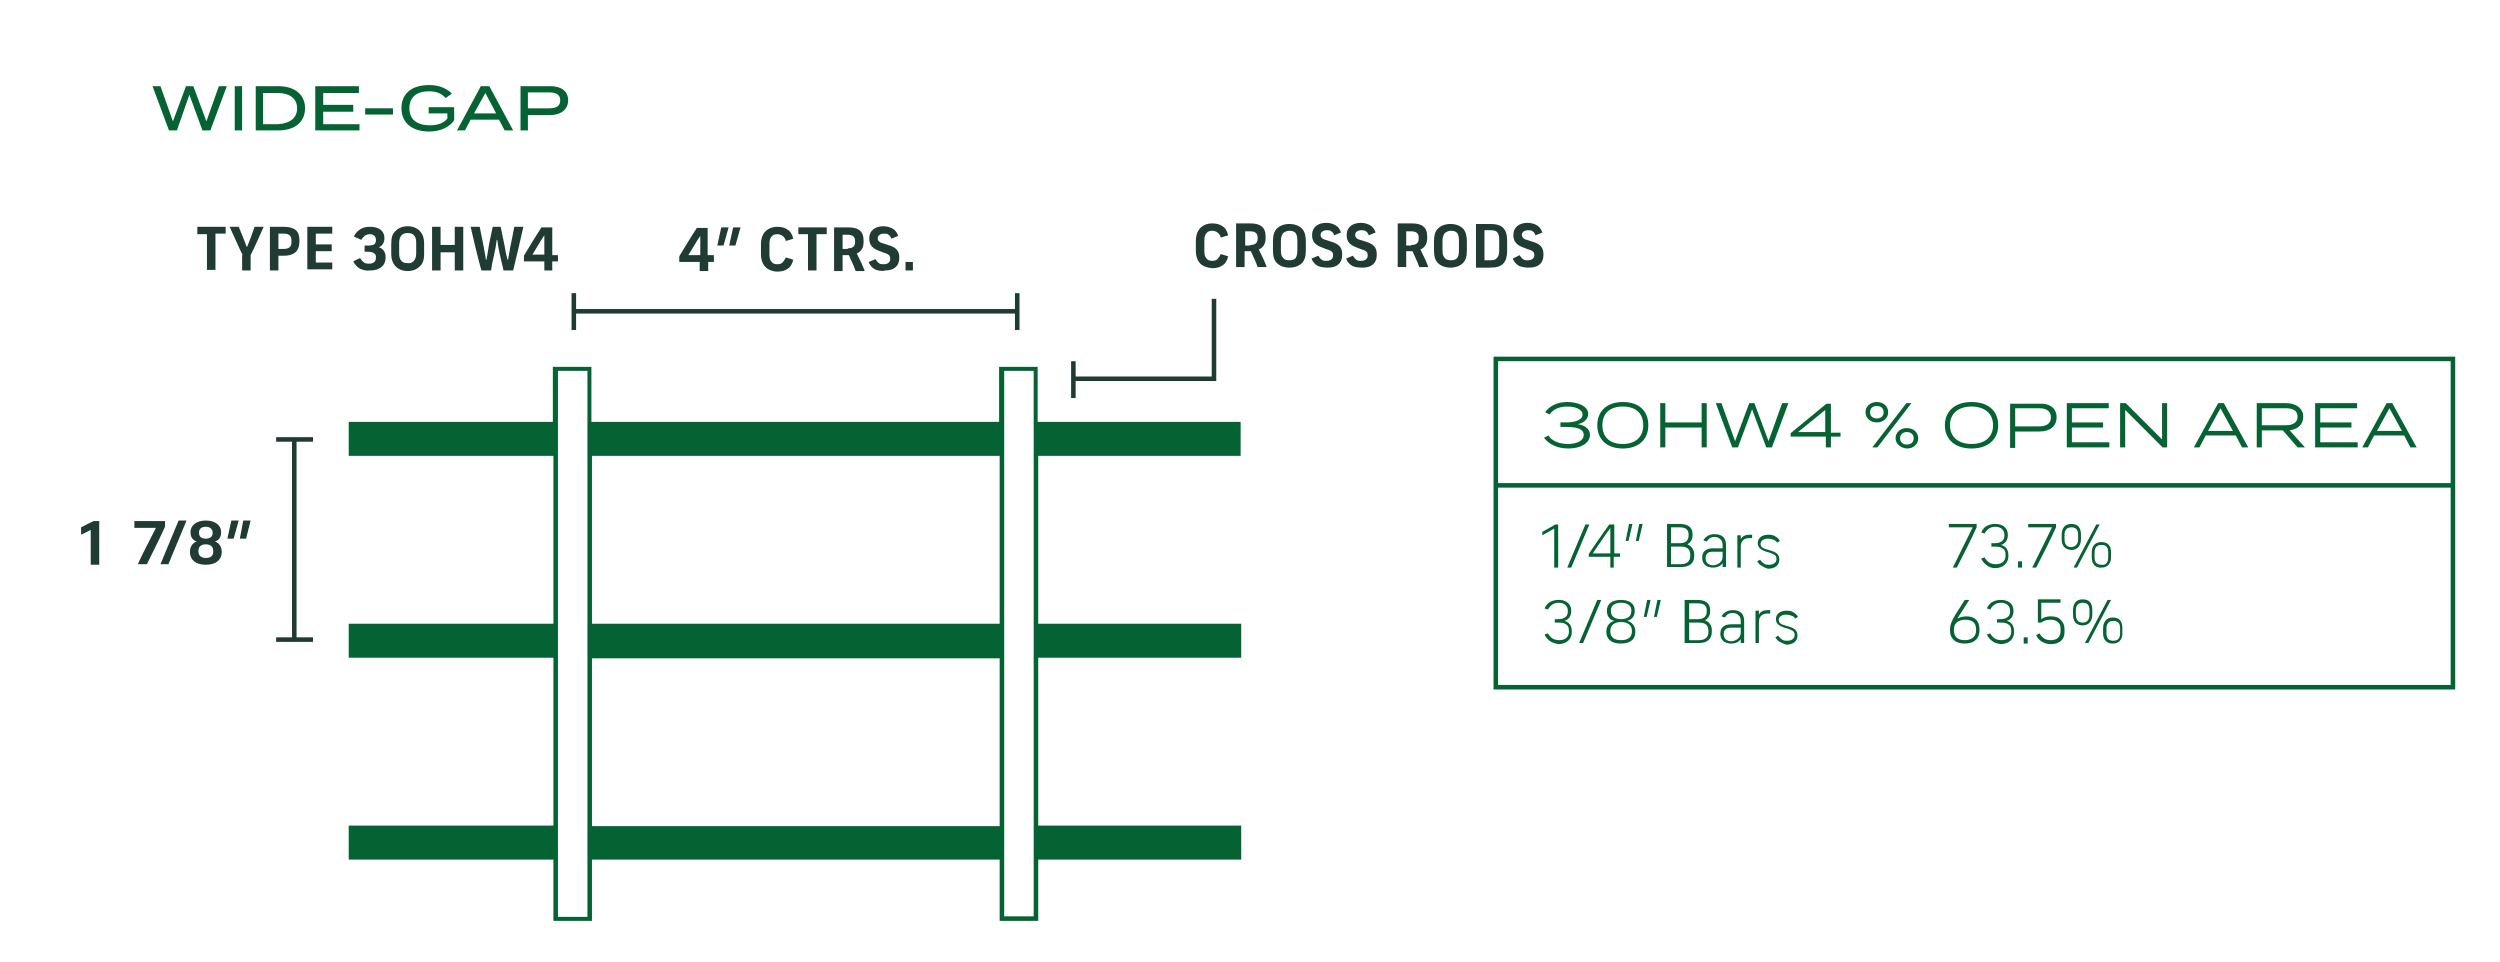 <?xml version="1.0" encoding="utf-8"?>
<!-- Generator: Adobe Illustrator 27.5.0, SVG Export Plug-In . SVG Version: 6.00 Build 0)  -->
<svg version="1.1" id="Layer_1" xmlns="http://www.w3.org/2000/svg" xmlns:xlink="http://www.w3.org/1999/xlink" x="0px" y="0px"
	 viewBox="0 0 440.9 169.6" style="enable-background:new 0 0 440.9 169.6;" xml:space="preserve">
<style type="text/css">
	.st0{clip-path:url(#SVGID_00000176732602460408239050000006124458716161659573_);}
	.st1{clip-path:url(#SVGID_00000075869594803220678530000003043722739951888830_);}
	.st2{fill:none;}
	.st3{fill:#AFB2BA;}
	.st4{display:none;fill:#AFB2BA;}
	.st5{fill:none;stroke:#AFB2BA;stroke-miterlimit:10;}
	.st6{display:none;}
	.st7{display:inline;fill:none;stroke:#AFB2BA;stroke-miterlimit:10;}
	.st8{fill:none;stroke:#000000;stroke-width:0.5;stroke-miterlimit:10;}
	.st9{fill:none;stroke:#056333;stroke-width:0.5;stroke-miterlimit:10;}
	.st10{fill:none;stroke:#A1CEAC;stroke-width:0.5;stroke-miterlimit:10;}
	.st11{fill:#FFFFFF;stroke:#056333;stroke-width:0.5;stroke-miterlimit:10;}
	.st12{fill:#056333;}
	.st13{fill:#A1CEAC;}
	.st14{fill:#203B34;}
	.st15{fill:#A1CEAC;stroke:#203B34;stroke-width:0.5;stroke-miterlimit:10;}
	.st16{fill:none;stroke:#203B34;stroke-width:0.5;stroke-miterlimit:10;}
	.st17{fill:#FFFFFF;}
</style>
<g>
	<g>
		<path class="st14" d="M16.1,93.4c-0.5,0.3-1.2,0.6-1.8,0.9V93c0.7-0.4,1.6-0.8,2.2-1.1h1v7.7h-1.5V93.4z"/>
		<path class="st14" d="M27.5,93.1h-3.8v-1.2h5.4v1c-1,2.2-2.1,4.4-3.2,6.6h-1.6C25.3,97.3,26.5,95.1,27.5,93.1z"/>
		<path class="st14" d="M31.5,91.8h1.4l-3.2,7.7h-1.4L31.5,91.8z"/>
		<path class="st14" d="M33.5,97.4v-0.1c0-0.9,0.5-1.6,1.2-1.8c-0.7-0.2-1.1-0.8-1.1-1.6v-0.1c0-1.1,1-2,2.7-2c1.7,0,2.7,0.9,2.7,2
			v0.1c0,0.8-0.4,1.4-1.1,1.6c0.7,0.2,1.2,0.9,1.2,1.8v0.1c0,1.3-1,2.2-2.8,2.2C34.5,99.6,33.5,98.7,33.5,97.4z M37.6,97.3v-0.2
			c0-0.7-0.5-1.1-1.3-1.1c-0.8,0-1.3,0.4-1.3,1.1v0.2c0,0.7,0.5,1.1,1.3,1.1C37.2,98.4,37.6,98,37.6,97.3z M37.5,94v-0.1
			c0-0.5-0.4-1-1.2-1c-0.8,0-1.2,0.4-1.2,1V94c0,0.6,0.4,1,1.2,1C37.1,95,37.5,94.6,37.5,94z"/>
		<path class="st14" d="M40.8,91.8h1.3L41.2,95h-1.1L40.8,91.8z M42.9,91.8h1.3L43.4,95h-1.1L42.9,91.8z"/>
	</g>
	<path class="st12" d="M218.8,80.4v-6h-35.8v-9.7h-6.8v9.7h-71.9v-9.7h-6.8v9.7H61.5v6h36.1v29.6H61.5v6h36.1v29.6H61.5v6h36.1v10.8
		h6.8v-10.8h71.9v10.8h6.8v-10.8h35.8v-6h-35.8v-29.6h35.8v-6h-35.8V80.4H218.8z M182.3,80.4v29.6v6v29.6v6v10h-5.2v-10v-6v-29.6v-6
		V80.4v-6v-9h5.2v9V80.4z M176.3,80.4v29.6h-71.9V80.4H176.3z M103.6,151.7v10h-5.2v-10v-6v-29.6v-6V80.4v-6v-9h5.2v9v6v29.6v6v29.6
		V151.7z M104.4,145.7v-29.6h71.9v29.6H104.4z"/>
	<g>
		<rect x="100.8" y="51.7" class="st14" width="0.8" height="6.5"/>
	</g>
	<rect x="48.7" y="77.1" class="st14" width="6.5" height="0.8"/>
	<rect x="48.7" y="112.4" class="st14" width="6.5" height="0.8"/>
	<g>
		<rect x="179" y="51.7" class="st14" width="0.8" height="6.5"/>
	</g>
	<rect x="188.9" y="63.7" class="st14" width="0.8" height="6.5"/>
	<g>
		<rect x="101" y="54.5" class="st14" width="78.4" height="0.8"/>
	</g>
	<polygon class="st14" points="214.5,67.2 189.2,67.2 189.2,66.4 213.7,66.4 213.7,52.7 214.5,52.7 	"/>
	<rect x="51.5" y="77.6" class="st14" width="0.8" height="35.1"/>
	<g>
		<path class="st14" d="M36.6,41.3h-1.8V40h5v1.2h-1.8v6.4h-1.5V41.3z"/>
		<path class="st14" d="M42.8,45c-0.8-1.6-1.5-3.3-2.3-5h1.6c0.5,1.2,1,2.4,1.4,3.5h0.1c0.4-1,0.9-2.3,1.3-3.5h1.6
			c-0.7,1.6-1.5,3.4-2.3,5v2.7h-1.5V45z"/>
		<path class="st14" d="M47.6,40H50c1.8,0,2.8,0.6,2.8,2.3v0.4c0,1.6-1,2.4-2.7,2.4h-1v2.6h-1.5V40z M50,43.9c0.9,0,1.4-0.3,1.4-1.2
			v-0.3c0-0.9-0.5-1.2-1.4-1.2h-0.9v2.7H50z"/>
		<path class="st14" d="M54.2,40h4.4v1.2h-2.9v1.9h2.8v1.2h-2.8v2h2.9v1.2h-4.4V40z"/>
		<path class="st14" d="M63.5,47.4c-0.5-0.3-0.9-0.7-1.2-1.3l1.2-0.6c0.2,0.3,0.4,0.6,0.7,0.8c0.3,0.2,0.6,0.2,0.9,0.2
			c0.8,0,1.2-0.4,1.2-1v-0.1c0-0.4-0.1-0.6-0.3-0.7c-0.2-0.2-0.6-0.3-1.1-0.3h-0.6v-1.1H65c0.5,0,0.8-0.1,1-0.2
			c0.2-0.2,0.3-0.4,0.3-0.7v-0.1c0-0.6-0.4-1-1.1-1c-0.3,0-0.6,0.1-0.9,0.3c-0.2,0.2-0.4,0.4-0.6,0.7l-1.3-0.6
			c0.3-0.6,0.7-1,1.2-1.3c0.5-0.3,1-0.4,1.7-0.4c1.5,0,2.5,0.7,2.5,2V42c0,0.8-0.4,1.4-1,1.6c0.7,0.2,1.2,0.8,1.2,1.7v0.2
			c0,1.3-1,2.2-2.7,2.2C64.5,47.8,64,47.6,63.5,47.4z"/>
		<path class="st14" d="M69.8,47c-0.5-0.5-0.8-1.2-0.8-2.3V43c0-1.1,0.2-1.8,0.8-2.3c0.5-0.5,1.2-0.8,2.1-0.8c0.9,0,1.6,0.3,2.1,0.8
			c0.5,0.5,0.8,1.2,0.8,2.3v1.7c0,1.1-0.2,1.8-0.8,2.3c-0.5,0.5-1.2,0.8-2.1,0.8C71,47.8,70.3,47.5,69.8,47z M73,46
			c0.2-0.3,0.4-0.6,0.4-1.3v-1.9c0-0.6-0.1-1-0.4-1.3c-0.2-0.3-0.6-0.4-1.1-0.4c-0.5,0-0.8,0.1-1.1,0.4c-0.2,0.3-0.4,0.6-0.4,1.3
			v1.9c0,0.6,0.1,1,0.4,1.3c0.2,0.3,0.6,0.4,1.1,0.4C72.4,46.5,72.7,46.3,73,46z"/>
		<path class="st14" d="M81.7,40v7.7h-1.5v-3.2h-2.5v3.2h-1.5V40h1.5v3.2h2.5V40H81.7z"/>
		<path class="st14" d="M83,40h1.6c0.2,1.1,0.5,2.4,0.7,3.5c0.1,0.7,0.3,1.5,0.4,2.3h0.1c0.1-0.7,0.3-1.6,0.4-2.4
			c0.2-1.2,0.5-2.4,0.7-3.4h1.4c0.2,1.1,0.5,2.3,0.7,3.4c0.1,0.7,0.3,1.7,0.5,2.4h0.1c0.1-0.6,0.3-1.6,0.4-2.3
			c0.2-1,0.5-2.3,0.7-3.5h1.6c-0.6,2.6-1.2,5.3-1.8,7.7h-1.7c-0.2-0.9-0.4-1.7-0.6-2.6c-0.2-0.8-0.4-1.9-0.5-2.8h-0.1
			c-0.1,0.9-0.3,2-0.5,2.8c-0.2,0.8-0.4,1.8-0.5,2.6h-1.7C84.2,45.2,83.6,42.6,83,40z"/>
		<path class="st14" d="M98.4,44.9v1.2h-1v1.6H96v-1.6h-3.6v-1c0.9-1.5,2.1-3.5,3.1-5h1.9v4.9H98.4z M96,43.1c0-0.5,0-1.1,0-1.6
			c-0.7,1-1.4,2.3-2.1,3.4H96V43.1z"/>
	</g>
	<g>
		<path class="st12" d="M40,15.2L37.1,23h-1.4l-2.3-6.3L31.2,23h-1.4l-2.9-7.8h1.4l2.2,6.2l2.3-6.2h1.3l2.3,6.2l2.2-6.2H40z"/>
		<path class="st12" d="M41.4,23v-7.8h1.3V23H41.4z"/>
		<path class="st12" d="M53.8,19.1c0,2.4-1.8,3.9-4.7,3.9h-4v-7.8h4C52,15.2,53.8,16.7,53.8,19.1z M52.4,19.1c0-1.8-1.4-2.7-3.5-2.7
			h-2.5v5.5H49C51,21.8,52.4,20.9,52.4,19.1z"/>
		<path class="st12" d="M63.4,21.8V23h-7.8v-7.8h7.7v1.2h-6.3v2.1h5.3v1.2h-5.3v2.2H63.4z"/>
		<path class="st12" d="M64.4,20.2v-1.1h4.9v1.1H64.4z"/>
		<path class="st12" d="M80.1,21.2c-0.7,1.1-2.3,2-4.4,2c-3.1,0-4.9-1.6-4.9-4.1c0-2.6,1.8-4.1,4.9-4.1c1.9,0,3.2,0.7,4,1.5
			l-1.1,0.8c-0.7-0.8-1.6-1.2-2.9-1.2c-2.2,0-3.5,1-3.5,3c0,2,1.4,3,3.6,3c1.4,0,2.5-0.4,3.1-1.2v-0.9h-3.3v-1.1h4.5V21.2z"/>
		<path class="st12" d="M88,21.1h-5l-1,1.9h-1.4l4.2-7.8h1.5l4.2,7.8H89L88,21.1z M87.5,20l-1.9-3.6L83.6,20H87.5z"/>
		<path class="st12" d="M100.2,17.7c0,1.6-1.3,2.6-3.2,2.6h-3.9V23h-1.3v-7.8h5.3C99,15.2,100.2,16.1,100.2,17.7z M98.8,17.7
			c0-1-0.7-1.4-1.9-1.4h-3.8v2.8h3.8C98.1,19.1,98.8,18.7,98.8,17.7z"/>
	</g>
	<g>
		<path class="st14" d="M125.9,45v1.2h-1v1.6h-1.5v-1.6h-3.6v-1c0.9-1.5,2.1-3.5,3.1-5h1.9V45H125.9z M123.5,43.2c0-0.5,0-1.1,0-1.6
			c-0.7,1-1.4,2.3-2.1,3.4h2.1V43.2z"/>
		<path class="st14" d="M127.2,40.1h1.3l-0.9,3.2h-1.1L127.2,40.1z M129.3,40.1h1.3l-0.9,3.2h-1.1L129.3,40.1z"/>
		<path class="st14" d="M135,47.1c-0.5-0.5-0.8-1.3-0.8-2.3v-1.7c0-1,0.3-1.8,0.8-2.3c0.5-0.5,1.2-0.8,2.1-0.8
			c0.8,0,1.4,0.2,1.8,0.5c0.5,0.3,0.8,0.8,1,1.6l-1.3,0.4c-0.1-0.4-0.3-0.7-0.6-0.9c-0.2-0.2-0.6-0.3-0.9-0.3c-0.4,0-0.8,0.1-1,0.4
			c-0.3,0.3-0.4,0.7-0.4,1.3v1.9c0,0.6,0.1,1,0.4,1.3c0.2,0.3,0.6,0.4,1,0.4c0.4,0,0.7-0.1,0.9-0.3c0.2-0.2,0.4-0.5,0.6-0.9l1.3,0.4
			c-0.2,0.8-0.5,1.3-1,1.6c-0.4,0.3-1,0.5-1.8,0.5C136.3,47.9,135.5,47.6,135,47.1z"/>
		<path class="st14" d="M142.6,41.3h-1.8v-1.2h5v1.2H144v6.4h-1.5V41.3z"/>
		<path class="st14" d="M150.9,47.8c-0.3-0.9-0.8-1.9-1.2-2.8h-0.1h-1v2.8h-1.5v-7.7h2.5c1.7,0,2.7,0.6,2.7,2.3v0.3
			c0,1.1-0.5,1.7-1.2,2c0.5,1,1,2,1.4,3.1H150.9z M149.5,43.8c0.8,0,1.3-0.3,1.3-1.1v-0.2c0-0.8-0.5-1.1-1.3-1.1h-0.9v2.5H149.5z"/>
		<path class="st14" d="M154.3,47.5c-0.5-0.3-0.9-0.7-1.1-1.3l1.2-0.5c0.2,0.3,0.4,0.6,0.6,0.7c0.2,0.2,0.5,0.2,0.9,0.2
			c0.7,0,1.1-0.4,1.1-0.9v-0.1c0-0.6-0.3-0.8-1.3-1.1l-0.5-0.2c-1.2-0.4-1.9-1-1.9-2.2v-0.1c0-1.3,1-2.1,2.5-2.1
			c0.7,0,1.2,0.2,1.6,0.4c0.5,0.3,0.8,0.7,1,1.3l-1.2,0.5c-0.1-0.3-0.3-0.6-0.5-0.7c-0.2-0.2-0.5-0.2-0.8-0.2
			c-0.6,0-1.1,0.3-1.1,0.8v0c0,0.5,0.3,0.8,1.2,1l0.6,0.2c1.4,0.4,2,1,2,2.2v0.1c0,1.4-0.9,2.2-2.5,2.2
			C155.4,47.9,154.8,47.7,154.3,47.5z"/>
		<path class="st14" d="M159.7,46.2h1.3v1.5h-1.3V46.2z"/>
	</g>
	<g>
		<path class="st14" d="M211.7,46.5c-0.5-0.5-0.8-1.3-0.8-2.3v-1.7c0-1,0.3-1.8,0.8-2.3c0.5-0.5,1.2-0.8,2.1-0.8
			c0.8,0,1.4,0.2,1.8,0.5c0.5,0.3,0.8,0.8,1,1.6l-1.3,0.4c-0.1-0.4-0.3-0.7-0.6-0.9c-0.2-0.2-0.6-0.3-0.9-0.3c-0.4,0-0.8,0.1-1,0.4
			c-0.3,0.3-0.4,0.7-0.4,1.3v1.9c0,0.6,0.1,1,0.4,1.3c0.2,0.3,0.6,0.4,1,0.4c0.4,0,0.7-0.1,0.9-0.3c0.2-0.2,0.4-0.5,0.6-0.9l1.3,0.4
			c-0.2,0.8-0.5,1.3-1,1.6c-0.4,0.3-1,0.5-1.8,0.5C212.9,47.2,212.2,47,211.7,46.5z"/>
		<path class="st14" d="M221.8,47.1c-0.3-0.9-0.8-1.9-1.2-2.8h-0.1h-1v2.8H218v-7.7h2.5c1.7,0,2.7,0.6,2.7,2.3v0.3
			c0,1.1-0.5,1.7-1.2,2c0.5,1,1,2,1.4,3.1H221.8z M220.5,43.2c0.8,0,1.3-0.3,1.3-1.1v-0.2c0-0.8-0.5-1.1-1.3-1.1h-0.9v2.5H220.5z"/>
		<path class="st14" d="M225.2,46.4c-0.5-0.5-0.7-1.2-0.7-2.3v-1.5c0-1.1,0.2-1.8,0.7-2.3c0.5-0.5,1.3-0.8,2.2-0.8s1.7,0.3,2.2,0.8
			c0.5,0.5,0.7,1.3,0.7,2.3v1.5c0,1.1-0.2,1.8-0.7,2.3c-0.5,0.5-1.3,0.8-2.2,0.8S225.7,46.9,225.2,46.4z M228.5,45.5
			c0.2-0.3,0.3-0.7,0.3-1.3v-1.8c0-0.6-0.1-1-0.3-1.3c-0.3-0.3-0.6-0.4-1.1-0.4c-0.5,0-0.8,0.2-1.1,0.4c-0.2,0.3-0.4,0.7-0.4,1.3
			v1.8c0,0.6,0.1,1,0.4,1.3c0.2,0.3,0.6,0.4,1.1,0.4C227.9,45.9,228.3,45.8,228.5,45.5z"/>
		<path class="st14" d="M232.4,46.9c-0.5-0.3-0.9-0.7-1.1-1.3l1.2-0.5c0.2,0.3,0.4,0.6,0.6,0.7c0.2,0.2,0.5,0.2,0.9,0.2
			c0.7,0,1.1-0.4,1.1-0.9V45c0-0.6-0.3-0.8-1.3-1.1l-0.5-0.2c-1.2-0.4-1.9-1-1.9-2.2v-0.1c0-1.3,1-2.1,2.5-2.1
			c0.7,0,1.2,0.2,1.6,0.4c0.5,0.3,0.8,0.7,1,1.3l-1.2,0.5c-0.1-0.3-0.3-0.6-0.5-0.7c-0.2-0.2-0.5-0.2-0.8-0.2
			c-0.6,0-1.1,0.3-1.1,0.8v0c0,0.5,0.3,0.8,1.2,1l0.6,0.2c1.4,0.4,2,1,2,2.2V45c0,1.4-0.9,2.2-2.5,2.2
			C233.5,47.2,232.9,47.1,232.4,46.9z"/>
		<path class="st14" d="M238.5,46.9c-0.5-0.3-0.9-0.7-1.1-1.3l1.2-0.5c0.2,0.3,0.4,0.6,0.6,0.7c0.2,0.2,0.5,0.2,0.9,0.2
			c0.7,0,1.1-0.4,1.1-0.9V45c0-0.6-0.3-0.8-1.3-1.1l-0.5-0.2c-1.2-0.4-1.9-1-1.9-2.2v-0.1c0-1.3,1-2.1,2.5-2.1
			c0.7,0,1.2,0.2,1.6,0.4c0.5,0.3,0.8,0.7,1,1.3l-1.2,0.5c-0.1-0.3-0.3-0.6-0.5-0.7c-0.2-0.2-0.5-0.2-0.8-0.2
			c-0.6,0-1.1,0.3-1.1,0.8v0c0,0.5,0.3,0.8,1.2,1l0.6,0.2c1.4,0.4,2,1,2,2.2V45c0,1.4-0.9,2.2-2.5,2.2
			C239.5,47.2,238.9,47.1,238.5,46.9z"/>
		<path class="st14" d="M250.3,47.1c-0.3-0.9-0.8-1.9-1.2-2.8H249h-1v2.8h-1.5v-7.7h2.5c1.7,0,2.7,0.6,2.7,2.3v0.3
			c0,1.1-0.5,1.7-1.2,2c0.5,1,1,2,1.4,3.1H250.3z M248.9,43.2c0.8,0,1.3-0.3,1.3-1.1v-0.2c0-0.8-0.5-1.1-1.3-1.1H248v2.5H248.9z"/>
		<path class="st14" d="M253.6,46.4c-0.5-0.5-0.7-1.2-0.7-2.3v-1.5c0-1.1,0.2-1.8,0.7-2.3c0.5-0.5,1.3-0.8,2.2-0.8s1.7,0.3,2.2,0.8
			c0.5,0.5,0.7,1.3,0.7,2.3v1.5c0,1.1-0.2,1.8-0.7,2.3c-0.5,0.5-1.3,0.8-2.2,0.8S254.1,46.9,253.6,46.4z M257,45.5
			c0.2-0.3,0.3-0.7,0.3-1.3v-1.8c0-0.6-0.1-1-0.3-1.3c-0.3-0.3-0.6-0.4-1.1-0.4c-0.5,0-0.8,0.2-1.1,0.4c-0.2,0.3-0.4,0.7-0.4,1.3
			v1.8c0,0.6,0.1,1,0.4,1.3c0.2,0.3,0.6,0.4,1.1,0.4C256.4,45.9,256.7,45.8,257,45.5z"/>
		<path class="st14" d="M260.3,39.5h2.5c1.1,0,1.8,0.2,2.3,0.7c0.5,0.5,0.7,1.2,0.7,2.3v1.7c0,1-0.2,1.8-0.7,2.3
			c-0.5,0.5-1.2,0.7-2.3,0.7h-2.5V39.5z M262.8,45.9c0.6,0,1-0.1,1.2-0.4c0.3-0.3,0.4-0.7,0.4-1.3v-2c0-0.5-0.1-1-0.4-1.3
			c-0.2-0.2-0.6-0.3-1.2-0.3h-1v5.3H262.8z"/>
		<path class="st14" d="M267.9,46.9c-0.5-0.3-0.9-0.7-1.1-1.3L268,45c0.2,0.3,0.4,0.6,0.6,0.7c0.2,0.2,0.5,0.2,0.9,0.2
			c0.7,0,1.1-0.4,1.1-0.9V45c0-0.6-0.3-0.8-1.3-1.1l-0.5-0.2c-1.2-0.4-1.9-1-1.9-2.2v-0.1c0-1.3,1-2.1,2.5-2.1
			c0.7,0,1.2,0.2,1.6,0.4c0.5,0.3,0.8,0.7,1,1.3l-1.2,0.5c-0.1-0.3-0.3-0.6-0.5-0.7c-0.2-0.2-0.5-0.2-0.8-0.2
			c-0.6,0-1.1,0.3-1.1,0.8v0c0,0.5,0.3,0.8,1.2,1l0.6,0.2c1.4,0.4,2,1,2,2.2V45c0,1.4-0.9,2.2-2.5,2.2
			C269,47.2,268.4,47.1,267.9,46.9z"/>
	</g>
	<g>
		<path class="st12" d="M276.5,78.3c1.5,0,2.8-0.5,2.8-1.6c0-1.1-1.3-1.4-3.1-1.4h-1v-0.8h1c1.5,0,2.9-0.4,2.9-1.4
			c0-0.9-1.3-1.4-2.6-1.4c-1.6,0-2.6,0.5-3.2,1.4l-0.8-0.4c0.8-1.1,2.1-1.8,3.9-1.8c2,0,3.7,0.8,3.7,2.1c0,1-1,1.7-1.9,1.8
			c0.9,0.1,2.2,0.6,2.2,1.9c0,1.5-1.7,2.4-3.8,2.4c-2,0-3.5-0.8-4.3-1.9l0.8-0.4C273.6,77.7,274.9,78.3,276.5,78.3z"/>
		<path class="st12" d="M281.7,75c0-2.5,1.7-4.1,4.5-4.1c2.9,0,4.5,1.6,4.5,4.1c0,2.5-1.7,4.1-4.5,4.1
			C283.4,79.1,281.7,77.5,281.7,75z M289.8,75c0-2.2-1.4-3.3-3.6-3.3c-2.2,0-3.6,1.1-3.6,3.3c0,2.2,1.4,3.3,3.6,3.3
			C288.4,78.3,289.8,77.1,289.8,75z"/>
		<path class="st12" d="M301,71.1v7.8h-0.9v-3.5h-6.4v3.5h-0.9v-7.8h0.9v3.4h6.4v-3.4H301z"/>
		<path class="st12" d="M315.4,71.1l-2.9,7.8h-1l-2.5-6.7l-2.5,6.7h-1l-2.9-7.8h1l2.4,6.7l2.5-6.7h0.9l2.5,6.7l2.4-6.7H315.4z"/>
		<path class="st12" d="M324.6,77h-1.7v1.9h-0.9V77h-6.2v-0.6l6.3-5.2h0.8v5.1h1.7V77z M321.9,76.2v-3.9l-4.8,3.9H321.9z"/>
		<path class="st12" d="M329,72.7c0-1,0.8-1.8,2-1.8c1.2,0,2,0.8,2,1.8c0,1-0.8,1.8-2,1.8C329.8,74.5,329,73.7,329,72.7z
			 M332.2,72.7c0-0.7-0.5-1.1-1.2-1.1c-0.7,0-1.2,0.4-1.2,1.1c0,0.7,0.5,1.1,1.2,1.1C331.7,73.8,332.2,73.4,332.2,72.7z M337.1,71.1
			l-6,7.8h-0.9l6-7.8H337.1z M334.3,77.3c0-1,0.8-1.8,2-1.8c1.2,0,2,0.8,2,1.8c0,1-0.8,1.8-2,1.8C335.1,79,334.3,78.2,334.3,77.3z
			 M337.5,77.3c0-0.7-0.5-1.1-1.2-1.1s-1.2,0.4-1.2,1.1c0,0.7,0.5,1.1,1.2,1.1S337.5,78,337.5,77.3z"/>
		<path class="st12" d="M343,75c0-2.5,1.8-4.1,4.7-4.1c3,0,4.7,1.6,4.7,4.1c0,2.5-1.8,4.1-4.7,4.1C344.8,79.1,343,77.5,343,75z
			 M351.5,75c0-2.1-1.5-3.3-3.8-3.3c-2.3,0-3.8,1.2-3.8,3.3c0,2.1,1.5,3.3,3.8,3.3C350,78.3,351.5,77.1,351.5,75z"/>
		<path class="st12" d="M362.7,73.6c0,1.6-1.2,2.5-3,2.5h-4.3v2.9h-0.9v-7.8h5.2C361.5,71.1,362.7,72,362.7,73.6z M361.7,73.6
			c0-1.1-0.8-1.6-2.1-1.6h-4.2v3.2h4.2C360.9,75.2,361.7,74.7,361.7,73.6z"/>
		<path class="st12" d="M372,78v0.9h-7.5v-7.8h7.4V72h-6.5v2.5h5.5v0.9h-5.5V78H372z"/>
		<path class="st12" d="M382.2,71.1v7.8h-0.8l-6.6-6.6v6.6h-0.9v-7.8h1l6.4,6.4v-6.4H382.2z"/>
		<path class="st12" d="M394.3,76.8H389l-1.1,2.1h-1l4.3-7.8h1l4.3,7.8h-1.1L394.3,76.8z M393.8,76l-2.2-4l-2.2,4H393.8z"/>
		<path class="st12" d="M405.2,78.9l-2.6-3h-3.7v3H398v-7.8h5.2c1.7,0,3,0.9,3,2.4c0,1.4-1,2.2-2.4,2.4l2.7,3H405.2z M403.1,75
			c1.3,0,2.1-0.5,2.1-1.5c0-1.1-0.8-1.5-2.1-1.5h-4.2V75H403.1z"/>
		<path class="st12" d="M415.8,78v0.9h-7.5v-7.8h7.4V72h-6.5v2.5h5.5v0.9h-5.5V78H415.8z"/>
		<path class="st12" d="M424,76.8h-5.3l-1.1,2.1h-1l4.3-7.8h1l4.3,7.8h-1.1L424,76.8z M423.6,76l-2.2-4l-2.2,4H423.6z"/>
	</g>
	<g>
		<path class="st12" d="M274.1,93.2c-0.6,0.4-1.4,0.8-2.1,1.2v-0.6c0.7-0.4,1.6-0.9,2.3-1.3h0.5v7.6h-0.7V93.2z"/>
		<path class="st12" d="M279.6,92.5h0.7l-3.2,7.6h-0.7L279.6,92.5z"/>
		<path class="st12" d="M285.7,97.6v0.6h-1.1v1.9H284v-1.9h-3.8v-0.5c1.1-1.7,2.4-3.5,3.6-5.2h0.9v5.1H285.7z M284,94.7
			c0-0.5,0-1.1,0-1.6c-1,1.4-2.1,3-3.1,4.5h3.1V94.7z"/>
		<path class="st12" d="M287.3,92.4h0.6l-0.7,3h-0.5L287.3,92.4z M289.1,92.4h0.6l-0.7,3h-0.5L289.1,92.4z"/>
		<path class="st12" d="M298.8,97.9V98c0,1.4-0.9,2-2.3,2H294v-7.6h2.2c1.5,0,2.3,0.6,2.3,1.8v0.2c0,0.8-0.4,1.3-0.9,1.6
			C298.3,96.3,298.8,96.9,298.8,97.9z M294.7,95.8h1.5c1.1,0,1.6-0.5,1.6-1.4v-0.1c0-0.9-0.5-1.3-1.6-1.3h-1.5V95.8z M298.1,97.9
			c0-1.1-0.6-1.5-1.7-1.5h-1.7v3.1h1.7c1,0,1.7-0.4,1.7-1.5V97.9z"/>
		<path class="st12" d="M304.4,96.2v3.8h-0.6v-0.7c-0.3,0.5-0.9,0.8-1.7,0.8c-1.2,0-1.9-0.7-1.9-1.7v-0.1c0-0.5,0.2-0.9,0.4-1.1
			c0.3-0.3,0.8-0.5,1.5-0.5h1.7v-0.5c0-0.5-0.1-0.9-0.4-1.1c-0.2-0.2-0.5-0.4-1-0.4c-0.7,0-1.1,0.3-1.4,0.8l-0.6-0.2
			c0.4-0.7,1.1-1.1,2-1.1c0.7,0,1.2,0.2,1.5,0.5C304.3,95.1,304.4,95.6,304.4,96.2z M303.8,98.2v-0.9h-1.7c-0.5,0-0.8,0.1-1,0.3
			c-0.2,0.2-0.3,0.4-0.3,0.8v0.1c0,0.7,0.5,1.2,1.4,1.2C303,99.6,303.8,99.1,303.8,98.2z"/>
		<path class="st12" d="M309,94.3v0.6h-0.5c-0.9,0-1.5,0.5-1.5,1.5v3.7h-0.6v-5.7h0.6v0.7c0.3-0.6,0.9-0.8,1.6-0.8H309z"/>
		<path class="st12" d="M310.7,99.8c-0.4-0.2-0.6-0.5-0.8-0.8l0.5-0.3c0.2,0.3,0.4,0.5,0.7,0.7c0.3,0.2,0.6,0.2,0.9,0.2
			c0.8,0,1.3-0.4,1.3-1v0c0-0.7-0.4-0.8-1.1-1.1l-0.7-0.2c-0.9-0.3-1.5-0.7-1.5-1.5v0c0-0.9,0.7-1.5,1.9-1.5c0.5,0,0.9,0.1,1.2,0.3
			c0.3,0.2,0.6,0.4,0.8,0.8l-0.5,0.3c-0.1-0.2-0.3-0.4-0.6-0.5c-0.3-0.1-0.6-0.2-1-0.2c-0.8,0-1.3,0.4-1.3,0.9v0
			c0,0.6,0.4,0.8,1.1,1l0.7,0.2c0.9,0.3,1.5,0.6,1.5,1.6v0c0,1-0.8,1.6-2,1.6C311.4,100.2,311,100,310.7,99.8z"/>
		<path class="st12" d="M273.4,113.1c-0.4-0.3-0.8-0.7-1-1.2l0.6-0.2c0.2,0.4,0.5,0.7,0.8,0.9c0.3,0.2,0.7,0.3,1.2,0.3
			c1.1,0,1.7-0.6,1.7-1.5v-0.1c0-0.5-0.1-0.9-0.4-1.1c-0.3-0.3-0.8-0.4-1.5-0.4h-0.6v-0.6h0.5c0.6,0,1.1-0.1,1.4-0.4
			c0.3-0.2,0.4-0.6,0.4-1v-0.1c0-0.8-0.6-1.4-1.6-1.4c-0.4,0-0.8,0.1-1.1,0.3c-0.3,0.2-0.6,0.5-0.8,0.9l-0.6-0.2
			c0.3-0.6,0.6-1,1.1-1.2c0.4-0.2,0.9-0.3,1.4-0.3c1.3,0,2.2,0.7,2.2,1.9v0.1c0,0.9-0.5,1.5-1.2,1.7c0.8,0.2,1.3,0.8,1.3,1.8v0.2
			c0,1.2-0.9,2.1-2.4,2.1C274.4,113.5,273.9,113.4,273.4,113.1z"/>
		<path class="st12" d="M281.7,105.8h0.7l-3.2,7.6h-0.7L281.7,105.8z"/>
		<path class="st12" d="M283.3,111.5v-0.2c0-0.9,0.6-1.6,1.4-1.8c-0.8-0.2-1.3-0.8-1.3-1.7v-0.2c0-1,0.8-1.8,2.5-1.8
			c1.6,0,2.4,0.8,2.4,1.8v0.2c0,0.8-0.4,1.4-1.3,1.7c0.8,0.2,1.4,0.9,1.4,1.8v0.2c0,1.2-0.8,2-2.6,2
			C284.2,113.5,283.3,112.7,283.3,111.5z M287.8,111.4v-0.2c0-0.9-0.7-1.5-1.9-1.5c-1.2,0-1.9,0.6-1.9,1.5v0.2c0,1,0.7,1.5,1.9,1.5
			C287.1,112.9,287.8,112.4,287.8,111.4z M287.7,107.8v-0.2c0-0.8-0.7-1.3-1.8-1.3c-1.1,0-1.8,0.5-1.8,1.3v0.2
			c0,0.9,0.7,1.4,1.8,1.4C287,109.2,287.7,108.7,287.7,107.8z"/>
		<path class="st12" d="M290.5,105.8h0.6l-0.7,3h-0.5L290.5,105.8z M292.3,105.8h0.6l-0.7,3h-0.5L292.3,105.8z"/>
		<path class="st12" d="M301.9,111.2v0.2c0,1.4-0.9,2-2.3,2h-2.5v-7.6h2.2c1.5,0,2.3,0.6,2.3,1.8v0.2c0,0.8-0.4,1.3-0.9,1.6
			C301.5,109.7,301.9,110.3,301.9,111.2z M297.9,109.2h1.5c1.1,0,1.6-0.5,1.6-1.4v-0.1c0-0.9-0.5-1.3-1.6-1.3h-1.5V109.2z
			 M301.3,111.3c0-1.1-0.6-1.5-1.7-1.5h-1.7v3.1h1.7c1,0,1.7-0.4,1.7-1.5V111.3z"/>
		<path class="st12" d="M307.6,109.6v3.8H307v-0.7c-0.3,0.5-0.9,0.8-1.7,0.8c-1.2,0-1.9-0.7-1.9-1.7v-0.1c0-0.5,0.2-0.9,0.4-1.1
			c0.3-0.3,0.8-0.5,1.5-0.5h1.7v-0.5c0-0.5-0.1-0.9-0.4-1.1c-0.2-0.2-0.5-0.4-1-0.4c-0.7,0-1.1,0.3-1.4,0.8l-0.6-0.2
			c0.4-0.7,1.1-1.1,2-1.1c0.7,0,1.2,0.2,1.5,0.5C307.5,108.5,307.6,109,307.6,109.6z M307,111.6v-0.9h-1.7c-0.5,0-0.8,0.1-1,0.3
			c-0.2,0.2-0.3,0.4-0.3,0.8v0.1c0,0.7,0.5,1.2,1.4,1.2C306.2,113,307,112.5,307,111.6z"/>
		<path class="st12" d="M312.2,107.6v0.6h-0.5c-0.9,0-1.5,0.5-1.5,1.5v3.7h-0.6v-5.7h0.6v0.7c0.3-0.6,0.9-0.8,1.6-0.8H312.2z"/>
		<path class="st12" d="M313.9,113.2c-0.4-0.2-0.6-0.5-0.8-0.8l0.5-0.3c0.2,0.3,0.4,0.5,0.7,0.7c0.3,0.2,0.6,0.2,0.9,0.2
			c0.8,0,1.3-0.4,1.3-1v0c0-0.7-0.4-0.8-1.1-1.1l-0.7-0.2c-0.9-0.3-1.5-0.7-1.5-1.5v0c0-0.9,0.7-1.5,1.9-1.5c0.5,0,0.9,0.1,1.2,0.3
			c0.3,0.2,0.6,0.4,0.8,0.8l-0.5,0.3c-0.1-0.2-0.3-0.4-0.6-0.5c-0.3-0.1-0.6-0.2-1-0.2c-0.8,0-1.3,0.4-1.3,0.9v0
			c0,0.6,0.4,0.8,1.1,1l0.7,0.2c0.9,0.3,1.5,0.6,1.5,1.6v0c0,1-0.8,1.6-2,1.6C314.6,113.5,314.2,113.4,313.9,113.2z"/>
	</g>
	<g>
		<path class="st12" d="M347.9,93h-4.2v-0.6h4.9V93c-1.1,2.4-2.3,4.8-3.5,7.1h-0.7C345.6,97.7,346.7,95.4,347.9,93z"/>
		<path class="st12" d="M350.4,99.7c-0.4-0.3-0.8-0.7-1-1.2l0.6-0.2c0.2,0.4,0.5,0.7,0.8,0.9c0.3,0.2,0.7,0.3,1.2,0.3
			c1.1,0,1.7-0.6,1.7-1.5v-0.1c0-0.5-0.1-0.9-0.4-1.1c-0.3-0.3-0.8-0.4-1.5-0.4h-0.6v-0.6h0.5c0.6,0,1.1-0.1,1.4-0.4
			c0.3-0.2,0.4-0.6,0.4-1v-0.1c0-0.8-0.6-1.4-1.6-1.4c-0.4,0-0.8,0.1-1.1,0.3c-0.3,0.2-0.6,0.5-0.8,0.9l-0.6-0.2
			c0.3-0.6,0.6-1,1.1-1.2c0.4-0.2,0.9-0.3,1.4-0.3c1.3,0,2.2,0.7,2.2,1.9v0.1c0,0.9-0.5,1.5-1.2,1.7c0.8,0.2,1.3,0.8,1.3,1.8v0.2
			c0,1.2-0.9,2.1-2.4,2.1C351.3,100.2,350.8,100,350.4,99.7z"/>
		<path class="st12" d="M355.9,99h0.7v1.1h-0.7V99z"/>
		<path class="st12" d="M361.9,93h-4.2v-0.6h4.9V93c-1.1,2.4-2.3,4.8-3.5,7.1h-0.7C359.6,97.7,360.7,95.4,361.9,93z"/>
		<path class="st12" d="M363.6,95.1v-0.8c0-1.2,0.6-1.9,1.7-1.9c1.2,0,1.7,0.7,1.7,1.9v0.8c0,1.1-0.6,1.9-1.7,1.9
			C364.1,96.9,363.6,96.2,363.6,95.1z M366.5,95.1v-0.8c0-0.9-0.4-1.3-1.2-1.3c-0.8,0-1.2,0.5-1.2,1.3v0.8c0,0.9,0.4,1.4,1.2,1.4
			C366.1,96.4,366.5,95.9,366.5,95.1z M369.7,92.5h0.6l-4,7.6h-0.6L369.7,92.5z M368.9,98.3v-0.9c0-1.1,0.6-1.8,1.7-1.8
			c1.2,0,1.7,0.7,1.7,1.8v0.9c0,1.1-0.6,1.8-1.7,1.8C369.5,100.2,368.9,99.4,368.9,98.3z M371.8,98.3v-0.9c0-0.9-0.4-1.3-1.2-1.3
			c-0.8,0-1.2,0.5-1.2,1.3v0.9c0,0.9,0.4,1.3,1.2,1.3C371.4,99.7,371.8,99.2,371.8,98.3z"/>
		<path class="st12" d="M343.9,111.2v-0.1c0-0.9,0.3-1.6,0.9-2.6l1.7-2.7h0.8l-1.6,2.5c-0.2,0.3-0.4,0.6-0.5,0.8
			c0.4-0.2,0.9-0.4,1.6-0.4c1.5,0,2.3,0.8,2.3,2.3v0.2c0,1.4-0.9,2.3-2.6,2.3C344.8,113.5,343.9,112.6,343.9,111.2z M348.5,111.2
			V111c0-1.1-0.6-1.7-1.9-1.7c-1.1,0-2,0.5-2,1.7v0.2c0,1.2,0.8,1.7,1.9,1.7C347.7,112.9,348.5,112.3,348.5,111.2z"/>
		<path class="st12" d="M351.4,113.1c-0.4-0.3-0.8-0.7-1-1.2l0.6-0.2c0.2,0.4,0.5,0.7,0.8,0.9c0.3,0.2,0.7,0.3,1.2,0.3
			c1.1,0,1.7-0.6,1.7-1.5v-0.1c0-0.5-0.1-0.9-0.4-1.1c-0.3-0.3-0.8-0.4-1.5-0.4h-0.6v-0.6h0.5c0.6,0,1.1-0.1,1.4-0.4
			c0.3-0.2,0.4-0.6,0.4-1v-0.1c0-0.8-0.6-1.4-1.6-1.4c-0.4,0-0.8,0.1-1.1,0.3c-0.3,0.2-0.6,0.5-0.8,0.9l-0.6-0.2
			c0.3-0.6,0.6-1,1.1-1.2c0.4-0.2,0.9-0.3,1.4-0.3c1.3,0,2.2,0.7,2.2,1.9v0.1c0,0.9-0.5,1.5-1.2,1.7c0.8,0.2,1.3,0.8,1.3,1.8v0.2
			c0,1.2-0.9,2.1-2.4,2.1C352.3,113.5,351.8,113.4,351.4,113.1z"/>
		<path class="st12" d="M356.9,112.4h0.7v1.1h-0.7V112.4z"/>
		<path class="st12" d="M364.1,111.1v0.4c0,1.3-0.9,2.1-2.4,2.1c-0.7,0-1.2-0.2-1.7-0.5c-0.4-0.3-0.7-0.6-0.9-1.1l0.6-0.3
			c0.2,0.4,0.5,0.7,0.8,0.9c0.3,0.2,0.7,0.3,1.2,0.3c1.1,0,1.7-0.6,1.7-1.6v-0.3c0-0.6-0.1-1-0.4-1.2c-0.3-0.3-0.7-0.5-1.3-0.5h-0.1
			c-0.7,0-1.2,0.2-1.6,0.5h-0.6v-4.1h4v0.6h-3.4v2.9c0.4-0.3,0.9-0.5,1.6-0.5h0.1c0.8,0,1.4,0.2,1.7,0.6
			C364,109.9,364.1,110.4,364.1,111.1z"/>
		<path class="st12" d="M365.6,108.4v-0.8c0-1.2,0.6-1.9,1.7-1.9c1.2,0,1.7,0.7,1.7,1.9v0.8c0,1.1-0.6,1.9-1.7,1.9
			C366.2,110.3,365.6,109.6,365.6,108.4z M368.5,108.4v-0.8c0-0.9-0.4-1.3-1.2-1.3c-0.8,0-1.2,0.5-1.2,1.3v0.8
			c0,0.9,0.4,1.4,1.2,1.4C368.1,109.8,368.5,109.3,368.5,108.4z M371.7,105.8h0.6l-4,7.6h-0.6L371.7,105.8z M370.9,111.7v-0.9
			c0-1.1,0.6-1.9,1.7-1.9c1.2,0,1.7,0.7,1.7,1.9v0.9c0,1.1-0.6,1.8-1.7,1.8C371.5,113.5,370.9,112.8,370.9,111.7z M373.9,111.7v-0.9
			c0-0.9-0.4-1.3-1.2-1.3c-0.8,0-1.2,0.5-1.2,1.3v0.9c0,0.9,0.4,1.3,1.2,1.3C373.5,113,373.9,112.6,373.9,111.7z"/>
	</g>
	<path class="st12" d="M433,121.6H263.4V62.9H433V121.6z M264.2,120.8h168V63.7h-168V120.8z"/>
	<rect x="263.8" y="85.2" class="st12" width="168.7" height="0.8"/>
</g>
</svg>
